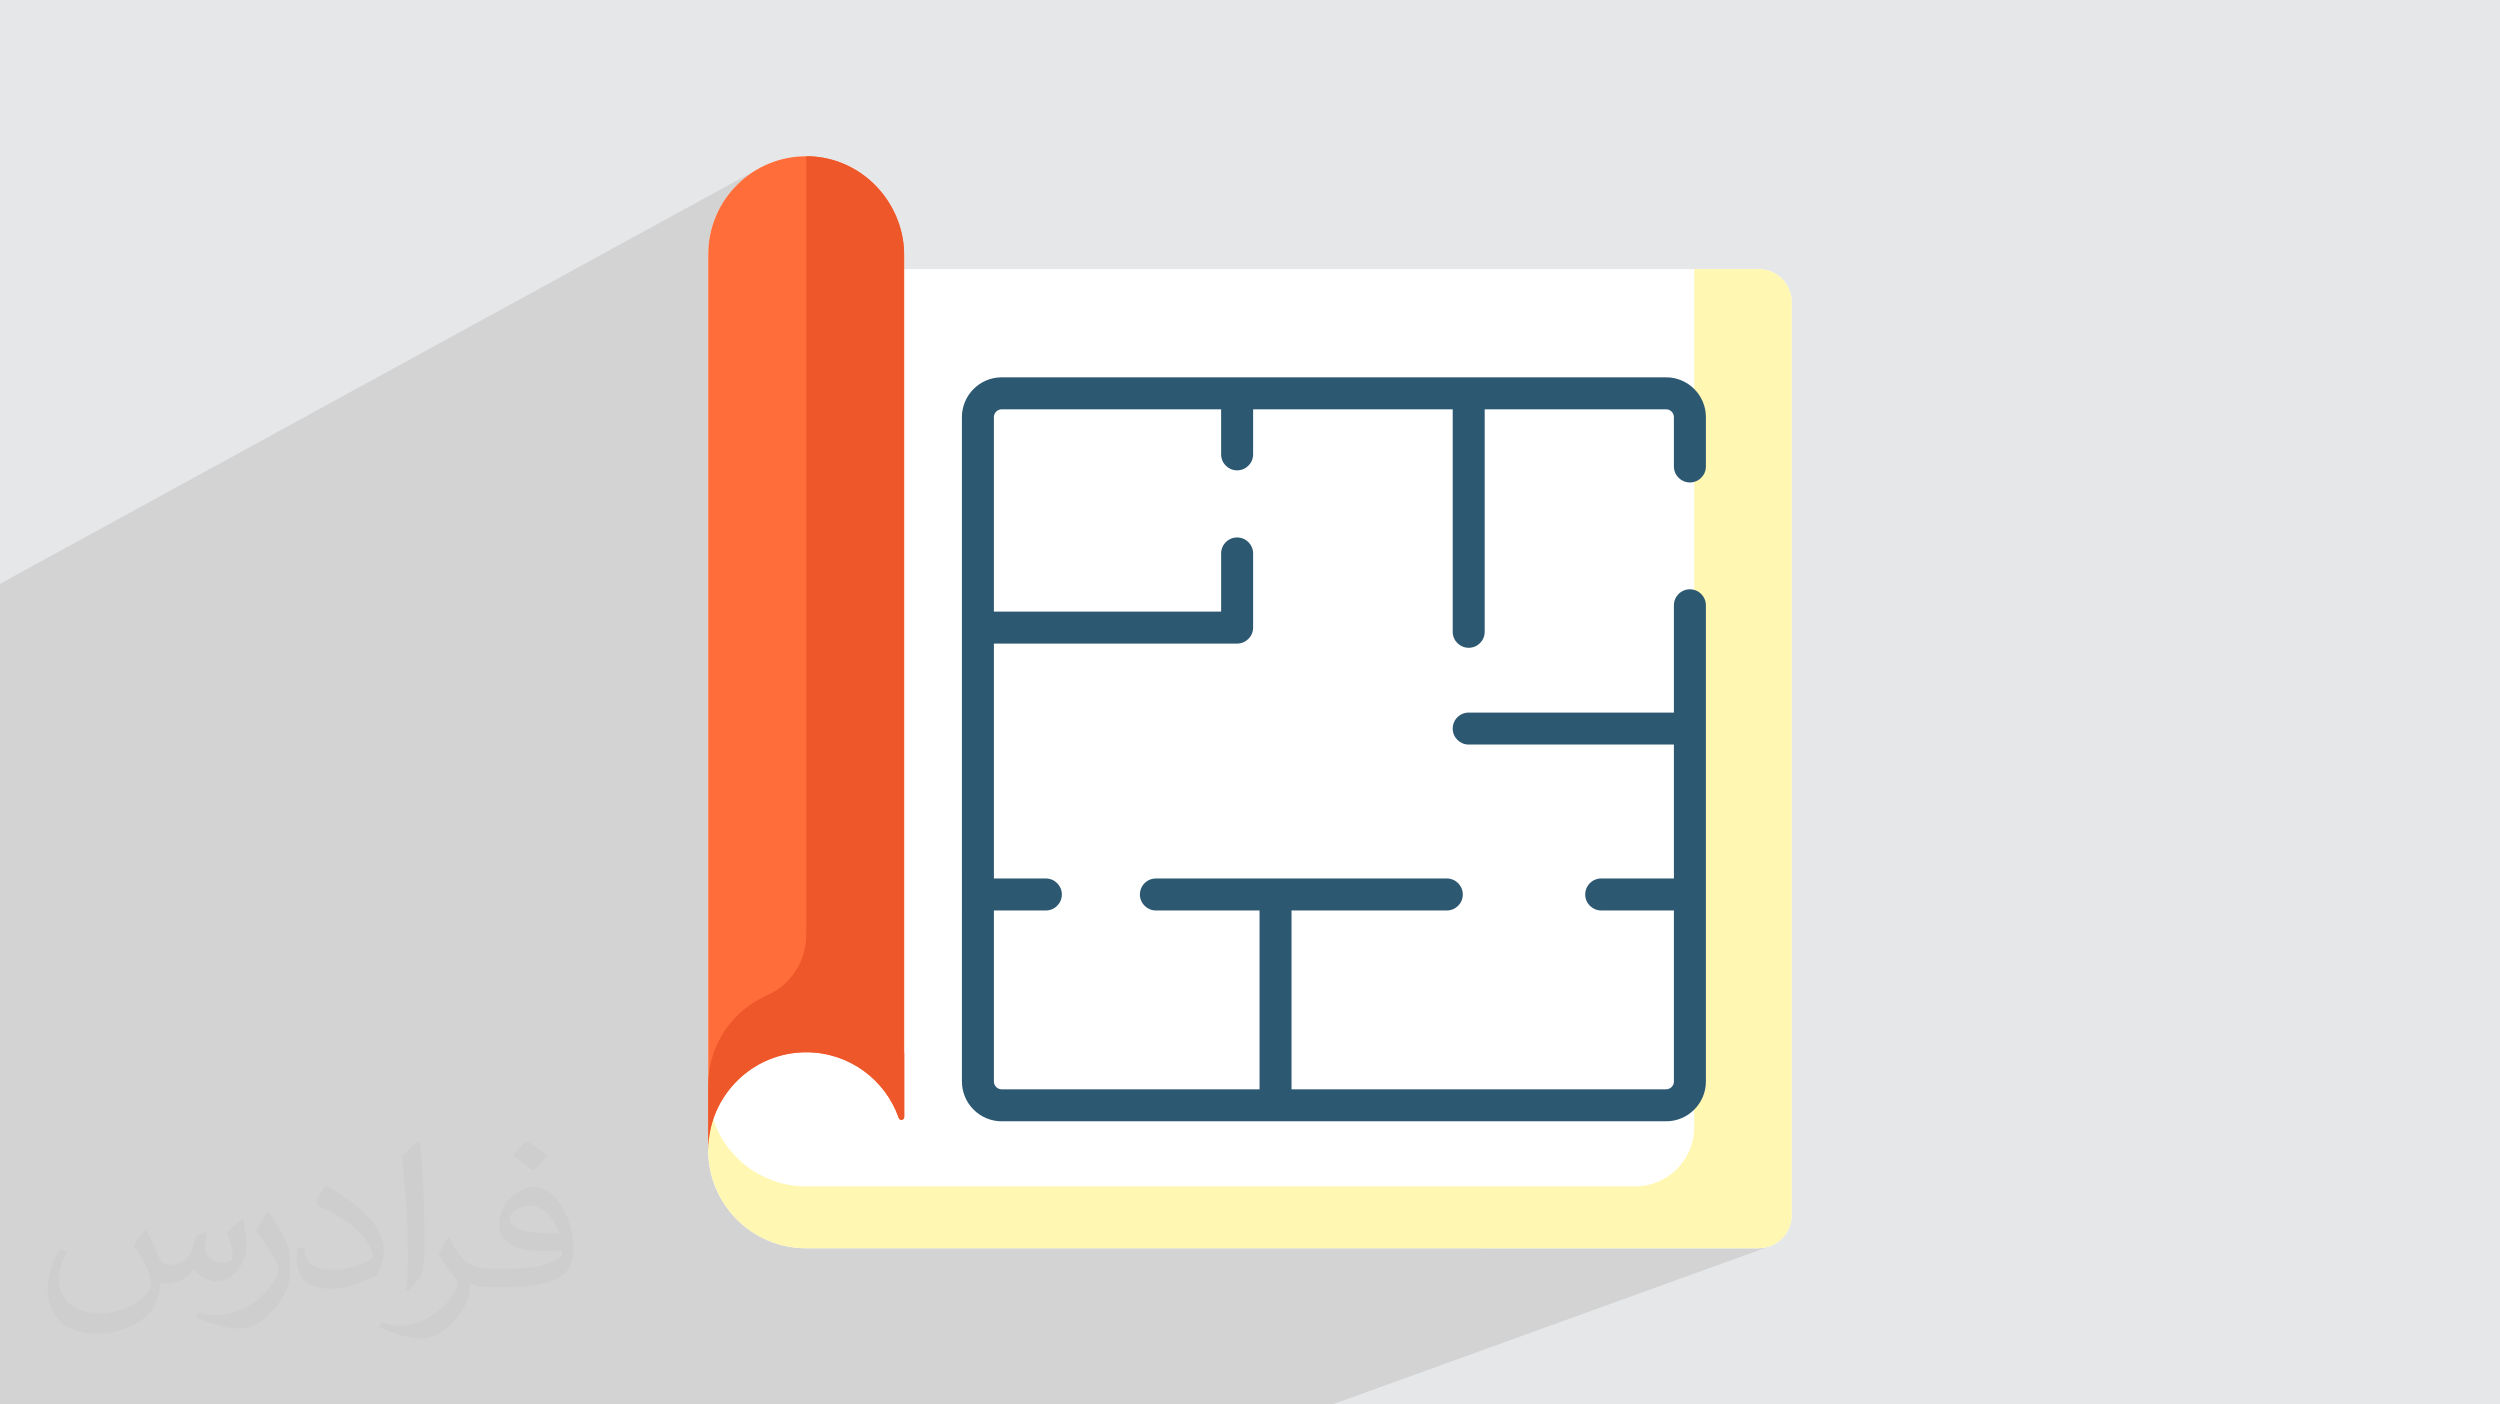 <?xml version="1.0" encoding="UTF-8"?>
<!DOCTYPE svg PUBLIC "-//W3C//DTD SVG 1.0//EN" "http://www.w3.org/TR/2001/REC-SVG-20010904/DTD/svg10.dtd">
<!-- Creator: CorelDRAW -->
<svg xmlns="http://www.w3.org/2000/svg" xml:space="preserve" width="94.192mm" height="52.917mm" version="1.0" style="shape-rendering:geometricPrecision; text-rendering:geometricPrecision; image-rendering:optimizeQuality; fill-rule:evenodd; clip-rule:evenodd"
viewBox="0 0 9404.92 5283.66"
 xmlns:xlink="http://www.w3.org/1999/xlink"
 xmlns:xodm="http://www.corel.com/coreldraw/odm/2003">
 <defs>
  <style type="text/css">
   <![CDATA[
    .fil4 {fill:#FFF7B2;fill-rule:nonzero}
    .fil5 {fill:#2D5871;fill-rule:nonzero}
    .fil7 {fill:#ED5729;fill-rule:nonzero}
    .fil6 {fill:#FF6D3A;fill-rule:nonzero}
    .fil3 {fill:white;fill-rule:nonzero}
    .fil2 {fill:#373435;fill-opacity:0.031}
    .fil1 {fill:#2B2A29;fill-opacity:0.102}
    .fil0 {fill:#E6E7E8}
   ]]>
  </style>
 </defs>
 <g id="Layer_x0020_1">
  <polygon class="fil0" points="-0,0 9404.92,0 9404.92,5283.66 -0,5283.66 "/>
  <polygon class="fil1" points="-0,4697.9 -0,4666.68 -0,4557.98 -0,4525.21 -0,4517.33 -0,4426.88 -0,4340.82 -0,4288.6 -0,4213.48 -0,4208.13 -0,4185.78 -0,4177.64 -0,4080.35 -0,4052.32 -0,4004.45 -0,3972.34 -0,3828.55 -0,3439.54 -0,3423.75 -0,3321.4 -0,3305.73 -0,2752.76 -0,2394.76 -0,2245.7 -0,2242.66 -0,2242.61 -0,2196.24 2860.82,630.38 2876.98,622.33 2893.59,615.06 2910.61,608.59 2928.02,602.95 2945.79,598.16 2963.91,594.25 2982.34,591.23 3001.08,589.15 3020.07,588.01 3032.92,587.9 3033.13,587.78 3033.1,587.81 3033.08,587.83 3033.06,587.86 3033.03,587.89 3033.03,587.9 3039.32,587.84 3058.15,588.64 3076.7,590.39 3094.97,593.05 3112.94,596.62 3130.57,601.06 3147.84,606.35 3164.74,612.46 3181.24,619.38 3197.32,627.08 3212.97,635.53 3228.14,644.69 3242.84,654.58 3257.03,665.13 3270.69,676.36 3283.8,688.2 3296.34,700.65 3308.29,713.68 3319.63,727.28 3330.33,741.41 3340.37,756.04 3349.74,771.16 3358.41,786.75 3366.34,802.76 3373.54,819.19 3379.97,836.01 3385.61,853.2 3390.46,870.72 3394.46,888.55 3397.62,906.69 3399.89,925.08 3401.27,943.72 3401.74,962.57 3401.74,1586.8 3697.08,1437.56 3710.16,1431.25 3723.91,1426.21 3738.24,1422.52 3753.09,1420.25 3768.36,1419.47 5519.39,1419.47 6373.42,1012.09 6373.42,1463.17 6373.62,1463.35 6383.3,1473.99 6391.91,1485.51 6399.42,1497.85 6405.73,1510.93 6410.77,1524.68 6414.47,1539.01 6416.74,1553.86 6417.51,1569.13 6417.51,1754.8 6416.3,1766.93 6412.78,1778.23 6407.24,1788.45 6399.89,1797.36 6390.98,1804.71 6380.76,1810.25 6373.42,1813.57 6373.42,2219.35 6380.76,2221.64 6390.98,2227.18 6399.89,2234.53 6407.24,2243.43 6412.78,2253.66 6416.3,2264.95 6417.51,2277.08 6417.51,4068.61 6416.74,4083.9 6414.47,4098.73 6410.77,4113.07 6405.73,4126.81 6399.42,4139.89 6391.91,4152.23 6383.3,4163.77 6373.63,4174.4 6373.42,4174.59 6373.42,4240.7 6372.27,4263.46 6368.9,4285.54 6363.42,4306.87 6355.94,4327.32 6346.56,4346.77 6335.42,4365.11 6322.61,4382.25 6308.25,4398.05 6292.44,4412.41 6275.32,4425.22 6256.97,4436.36 6237.52,4445.74 5568.23,4695.9 6373.42,4695.9 6615.44,4695.9 6628.25,4695.25 6640.67,4693.35 6652.67,4690.27 5012,5283.66 4991.42,5283.66 4761.3,5283.66 3995.72,5283.66 3617.76,5283.66 3491.96,5283.66 3246.85,5283.66 3185.49,5283.66 3180.6,5283.66 2569.49,5283.66 2487.21,5283.66 1904.65,5283.66 1795.66,5283.66 1585.22,5283.66 1446.99,5283.66 1214.07,5283.66 1203.91,5283.66 976.65,5283.66 917.39,5283.66 893.81,5283.66 827.3,5283.66 827.23,5283.66 827.02,5283.66 827,5283.66 825.36,5283.66 825.34,5283.66 821.72,5283.66 811.79,5283.66 800.57,5283.66 719.43,5283.66 464.3,5283.66 407.55,5283.66 407.54,5283.66 296.47,5283.66 286.95,5283.66 202.42,5283.66 -0,5283.66 -0,5265.86 -0,5245.04 -0,5236.21 -0,5234.11 -0,5191.42 -0,5186.75 -0,5144.65 -0,5110.39 -0,5097.49 -0,5092.93 -0,5086.8 -0,5065.26 -0,5035.14 -0,5017.08 -0,5015.6 -0,5012.57 -0,4959.85 -0,4900.68 -0,4870.09 -0,4868.4 "/>
  <path class="fil2" d="M548.54 4627.69c17.95,27.21 29.6,53.36 40.96,82.43 8.45,16.91 12.93,48.09 52.57,48.09 11.61,0 28.28,-3.42 43.06,-11.61 16.63,-8.73 29.32,-21.94 35.94,-42l15.85 -53.36 38.57 -19.02 2.64 2.64c-5.27,20.09 -6.59,39.36 -6.59,54.43 0,44.63 38.57,61.56 69.22,61.56 17.95,0 34.09,-8.73 34.09,-25.11 0,-21.13 -8.98,-57.06 -20.62,-89.29 17.95,-17.95 35.94,-35.94 56.53,-50.47l3.17 1.6c8.98,38.04 14,75.56 14,100.66 0,24.57 -10.83,51.79 -19.81,69.49 -18.49,34.87 -51.25,62.62 -90.87,62.62 -30.1,0 -63.65,-15.07 -86.66,-43.06l-1.32 0c-21.66,26.96 -55.22,51.25 -108.86,51.25l-16.63 0c-2.64,35.41 -10.29,60.49 -21.94,82.95 -31.95,62.34 -126.81,106.47 -216.1,106.47 -124.17,0 -186.51,-71.59 -186.51,-166.96 0,-58.91 19.27,-113.6 48.88,-152.42l24.29 10.04c-18.49,35.41 -30.91,68.68 -30.91,101.45 0,89.29 72.66,131.83 156.4,131.83 77.68,0 173.83,-49.41 191.28,-106.72 -6.59,-62.62 -30.1,-91.93 -66.04,-148.99 10.83,-19.02 24.83,-38.04 42.28,-58.38l3.17 0 0 0 0 0 -0.02 -0.09zm1432.13 -336.04c26.15,16.39 51.79,35.66 76.87,57.85 -14,19.81 -31.45,37.79 -53.11,53.64 -25.11,-20.34 -50.19,-37.79 -75.84,-56.27 17.42,-19.55 34.62,-38.29 52.04,-55.22l0 0 0 0 0 0 0 0 0 0 0.03 0zm13.47 244.11c-42.28,0 -76.87,27.75 -76.87,48.34 0,44.13 84.53,57.85 185.72,57.31 -12.68,-51.79 -57.06,-105.68 -108.86,-105.68l0.01 0.03zm-94.86 236.19c54.96,0 103.04,-1.6 139.74,-10.83 40.96,-10.29 75.56,-30.91 75.56,-45.17 0,-3.7 0,-8.19 -1.32,-11.89 -22.98,2.11 -49.41,2.11 -72.38,2.11 -74.49,0 -131.55,-16.91 -154.02,-58.66 -5.55,-11.61 -9.51,-24.57 -9.51,-39.36 0,-40.43 17.42,-79.79 48.09,-107 25.61,-22.45 53.89,-36.44 82.67,-36.44 52.04,0 93.51,41.75 122.57,107.54 15.85,35.94 26.68,77.4 26.68,129.72 0,34.87 -9.51,64.19 -31.17,85.85 -40.43,39.11 -114.92,53.89 -229.04,53.89l-51.79 0 0 0 -13.47 0c-28.28,0 -48.62,-5.02 -64.72,-17.42l-2.64 0c0.79,6.59 1.32,12.93 1.32,19.02 0,25.61 -8.45,58.38 -25.61,84.53 -50.72,75.3 -105.68,108.04 -153.24,108.04 -48.09,0 -107,-18.49 -160.11,-42.54l9.51 -18.49c17.17,7.13 40.96,11.89 73.7,11.89 85.85,0 198.66,-82.43 212.66,-163 -3.17,-6.59 -8.98,-15.32 -17.17,-24.57 -25.11,-29.85 -40.96,-54.68 -55.75,-80.83 12.68,-25.11 24.29,-45.17 35.13,-63.4l4.49 -0.53c36.72,74.77 69.99,117.55 144.23,117.55l11.61 0 0 0 53.89 0 0 0 0 0 0 0 0 0 0 0 0.09 0.01zm-371.98 79c6.34,-34.34 6.87,-72.91 6.87,-108.86l0 -53.36c0,-99.6 -12.68,-244.36 -22.98,-338.68 17.95,-19.27 43.06,-42 62.87,-57.31l5.81 1.6c13.47,118.62 16.63,256 16.63,383.06 0,33.3 -1.32,65.79 -4.49,89.55 -1.85,30.1 -19.27,52.83 -56.53,87.7l-8.19 -3.7zm-382.8 -157.19c1.85,46.77 24.83,83.49 105.15,83.49 49.93,0 92.19,-12.93 138.96,-35.13 8.45,-3.7 12.93,-8.73 12.93,-12.93 0,-29.32 -22.45,-68.15 -60.23,-103.55 -36.72,-33.3 -85.34,-62.62 -130.76,-82.18 -15.6,-6.59 -20.62,-13.47 -20.62,-20.09 0,-13.47 17.95,-41.75 32.77,-62.09l5.02 -0.53c52.04,27.21 110.17,67.64 153.24,112.53 39.11,41.47 63.4,83.49 63.4,129.19 0,33.81 -10.29,65.51 -26.96,95.11 -57.06,28.79 -117.83,50.72 -178.06,50.72 -73.17,0 -123.1,-34.34 -123.1,-114.92 0,-8.73 0,-22.19 3.17,-39.64l25.11 0 0 0 0 0 0 0 0 0 0 0 -0.02 0zm-132.37 -132.9l45.45 73.45c16.63,27.21 32.23,56.81 32.23,103.55l0 59.7c0,48.34 -30.91,100.13 -80.83,151.38 -39.11,34.62 -73.7,49.41 -105.68,49.41 -47.55,0 -101.98,-14.79 -164.85,-41.75l7.13 -18.49c19.81,5.27 42.79,9.77 71.06,9.77 90.36,-0.53 182.8,-66.57 225.08,-147.15 5.02,-9.26 6.87,-17.95 6.87,-24.04 0,-9.26 -5.02,-19.55 -8.98,-28.79 -22.98,-43.31 -48.62,-82.95 -76.87,-119.68 14.79,-23.25 29.6,-45.7 45.7,-67.9l3.7 0.53 0 0 0 0 0 0 0 0 0 0 -0.02 0.01z"/>
  <g id="_2930362052176">
   <path class="fil3" d="M6615.44 1012.09l-3213.7 0 0 -49.52c0,-202.19 -160.25,-371.36 -362.42,-374.73 -206.53,-3.45 -375.02,162.93 -375.02,368.67l0 3370.7c0,203.62 165.07,368.69 368.69,368.69l3582.46 0c69.13,0 125.16,-56.04 125.16,-125.17l0 -3433.48c0,-69.13 -56.04,-125.16 -125.16,-125.16z"/>
   <path class="fil4" d="M6615.44 1012.09l-242.02 0 0 3228.61c0,122.89 -99.62,222.52 -222.52,222.52l-3117.91 0c-203.62,0 -368.69,-165.07 -368.69,-368.69l0 232.68c0,203.62 165.07,368.69 368.69,368.69l3340.43 0 242.02 0c69.14,0 125.17,-56.04 125.17,-125.17l0 -232.69 0 -3200.79c-0.01,-69.13 -56.05,-125.16 -125.17,-125.16z"/>
   <path class="fil5" d="M6357.34 1814.98c33.24,0 60.18,-26.94 60.18,-60.18l0 -185.67c0,-82.53 -67.15,-149.66 -149.67,-149.66l-2499.48 0c-82.53,0 -149.67,67.14 -149.67,149.66l0.01 2499.48c0,82.54 67.14,149.67 149.66,149.67l2499.49 0c82.52,0 149.66,-67.14 149.66,-149.67l0 -1791.53c0,-33.24 -26.94,-60.18 -60.18,-60.18 -33.25,0 -60.18,26.94 -60.18,60.18l0 403.6 -771.94 0c-33.24,0 -60.18,26.94 -60.18,60.18 0,33.24 26.94,60.18 60.18,60.18l771.94 0 0 503.79 -273.5 0c-33.24,0 -60.18,26.93 -60.18,60.18 0,33.24 26.94,60.17 60.18,60.17l273.5 0 0 643.44c0,16.17 -13.15,29.32 -29.31,29.32l-1409.17 0 0 -672.75 584.19 0c33.24,0 60.18,-26.94 60.18,-60.18 0,-33.25 -26.94,-60.18 -60.18,-60.18l-1094.41 0c-33.24,0 -60.18,26.93 -60.18,60.18 0,33.24 26.94,60.18 60.18,60.18l389.87 0 0 672.75 -969.96 0c-16.18,0 -29.32,-13.15 -29.32,-29.32l0 -643.44 195.47 0c33.24,0 60.18,-26.93 60.18,-60.18 0,-33.24 -26.94,-60.18 -60.18,-60.18l-195.47 0.01 0 -883.73 914.97 0c33.24,0 60.18,-26.93 60.18,-60.18l0 -278.88c0,-33.24 -26.94,-60.18 -60.18,-60.18 -33.25,0 -60.18,26.94 -60.18,60.18l0 218.7 -854.8 0 0 -731.6c0,-16.17 13.15,-29.32 29.32,-29.32l825.48 0 0 169.47c0,33.24 26.93,60.18 60.18,60.18 33.24,0 60.18,-26.94 60.18,-60.18l0 -169.47 750.83 0 0 836.96c0,33.24 26.94,60.18 60.18,60.18 33.25,0 60.18,-26.94 60.18,-60.18l0 -836.96 682.45 0c16.18,0 29.32,13.16 29.32,29.32l0 185.67c0,33.24 26.94,60.18 60.18,60.18z"/>
   <path class="fil6" d="M3401.74 4202.31l0 -3239.74c0,-202.19 -160.25,-371.36 -362.42,-374.73 -206.53,-3.45 -375.02,162.93 -375.02,368.67l0 3370.7c0,-203.62 165.09,-368.69 368.72,-368.69 161.08,0 297.93,103.31 348.13,247.26 1.49,4.27 5.44,7.17 9.96,7.17l0 0c5.87,-0.01 10.62,-4.76 10.62,-10.63z"/>
   <path class="fil7" d="M3401.74 3957.59c0,1.92 -0.64,3.61 -1.53,5.17l0 -3033.38c-16.57,-189.2 -173.23,-341.61 -367.08,-341.6 -0.04,0.04 -0.06,0.07 -0.1,0.11l0 2929.37c0,98.22 -57.48,187.9 -147.49,227.21 -130.23,56.9 -221.24,186.84 -221.24,338.03l0 244.72c0,-203.62 165.09,-368.7 368.72,-368.7 161.08,0 297.93,103.31 348.12,247.27 1.5,4.26 5.45,7.16 9.96,7.16 1.27,0 2.42,-0.3 3.51,-0.71 0.46,-0.16 0.87,-0.36 1.3,-0.58 0.5,-0.27 0.95,-0.58 1.39,-0.93 1.19,-0.87 2.16,-1.94 2.9,-3.23l0 -0.01 0 0c0.88,-1.55 1.53,-3.25 1.53,-5.16l0 -244.73z"/>
  </g>
 </g>
</svg>
